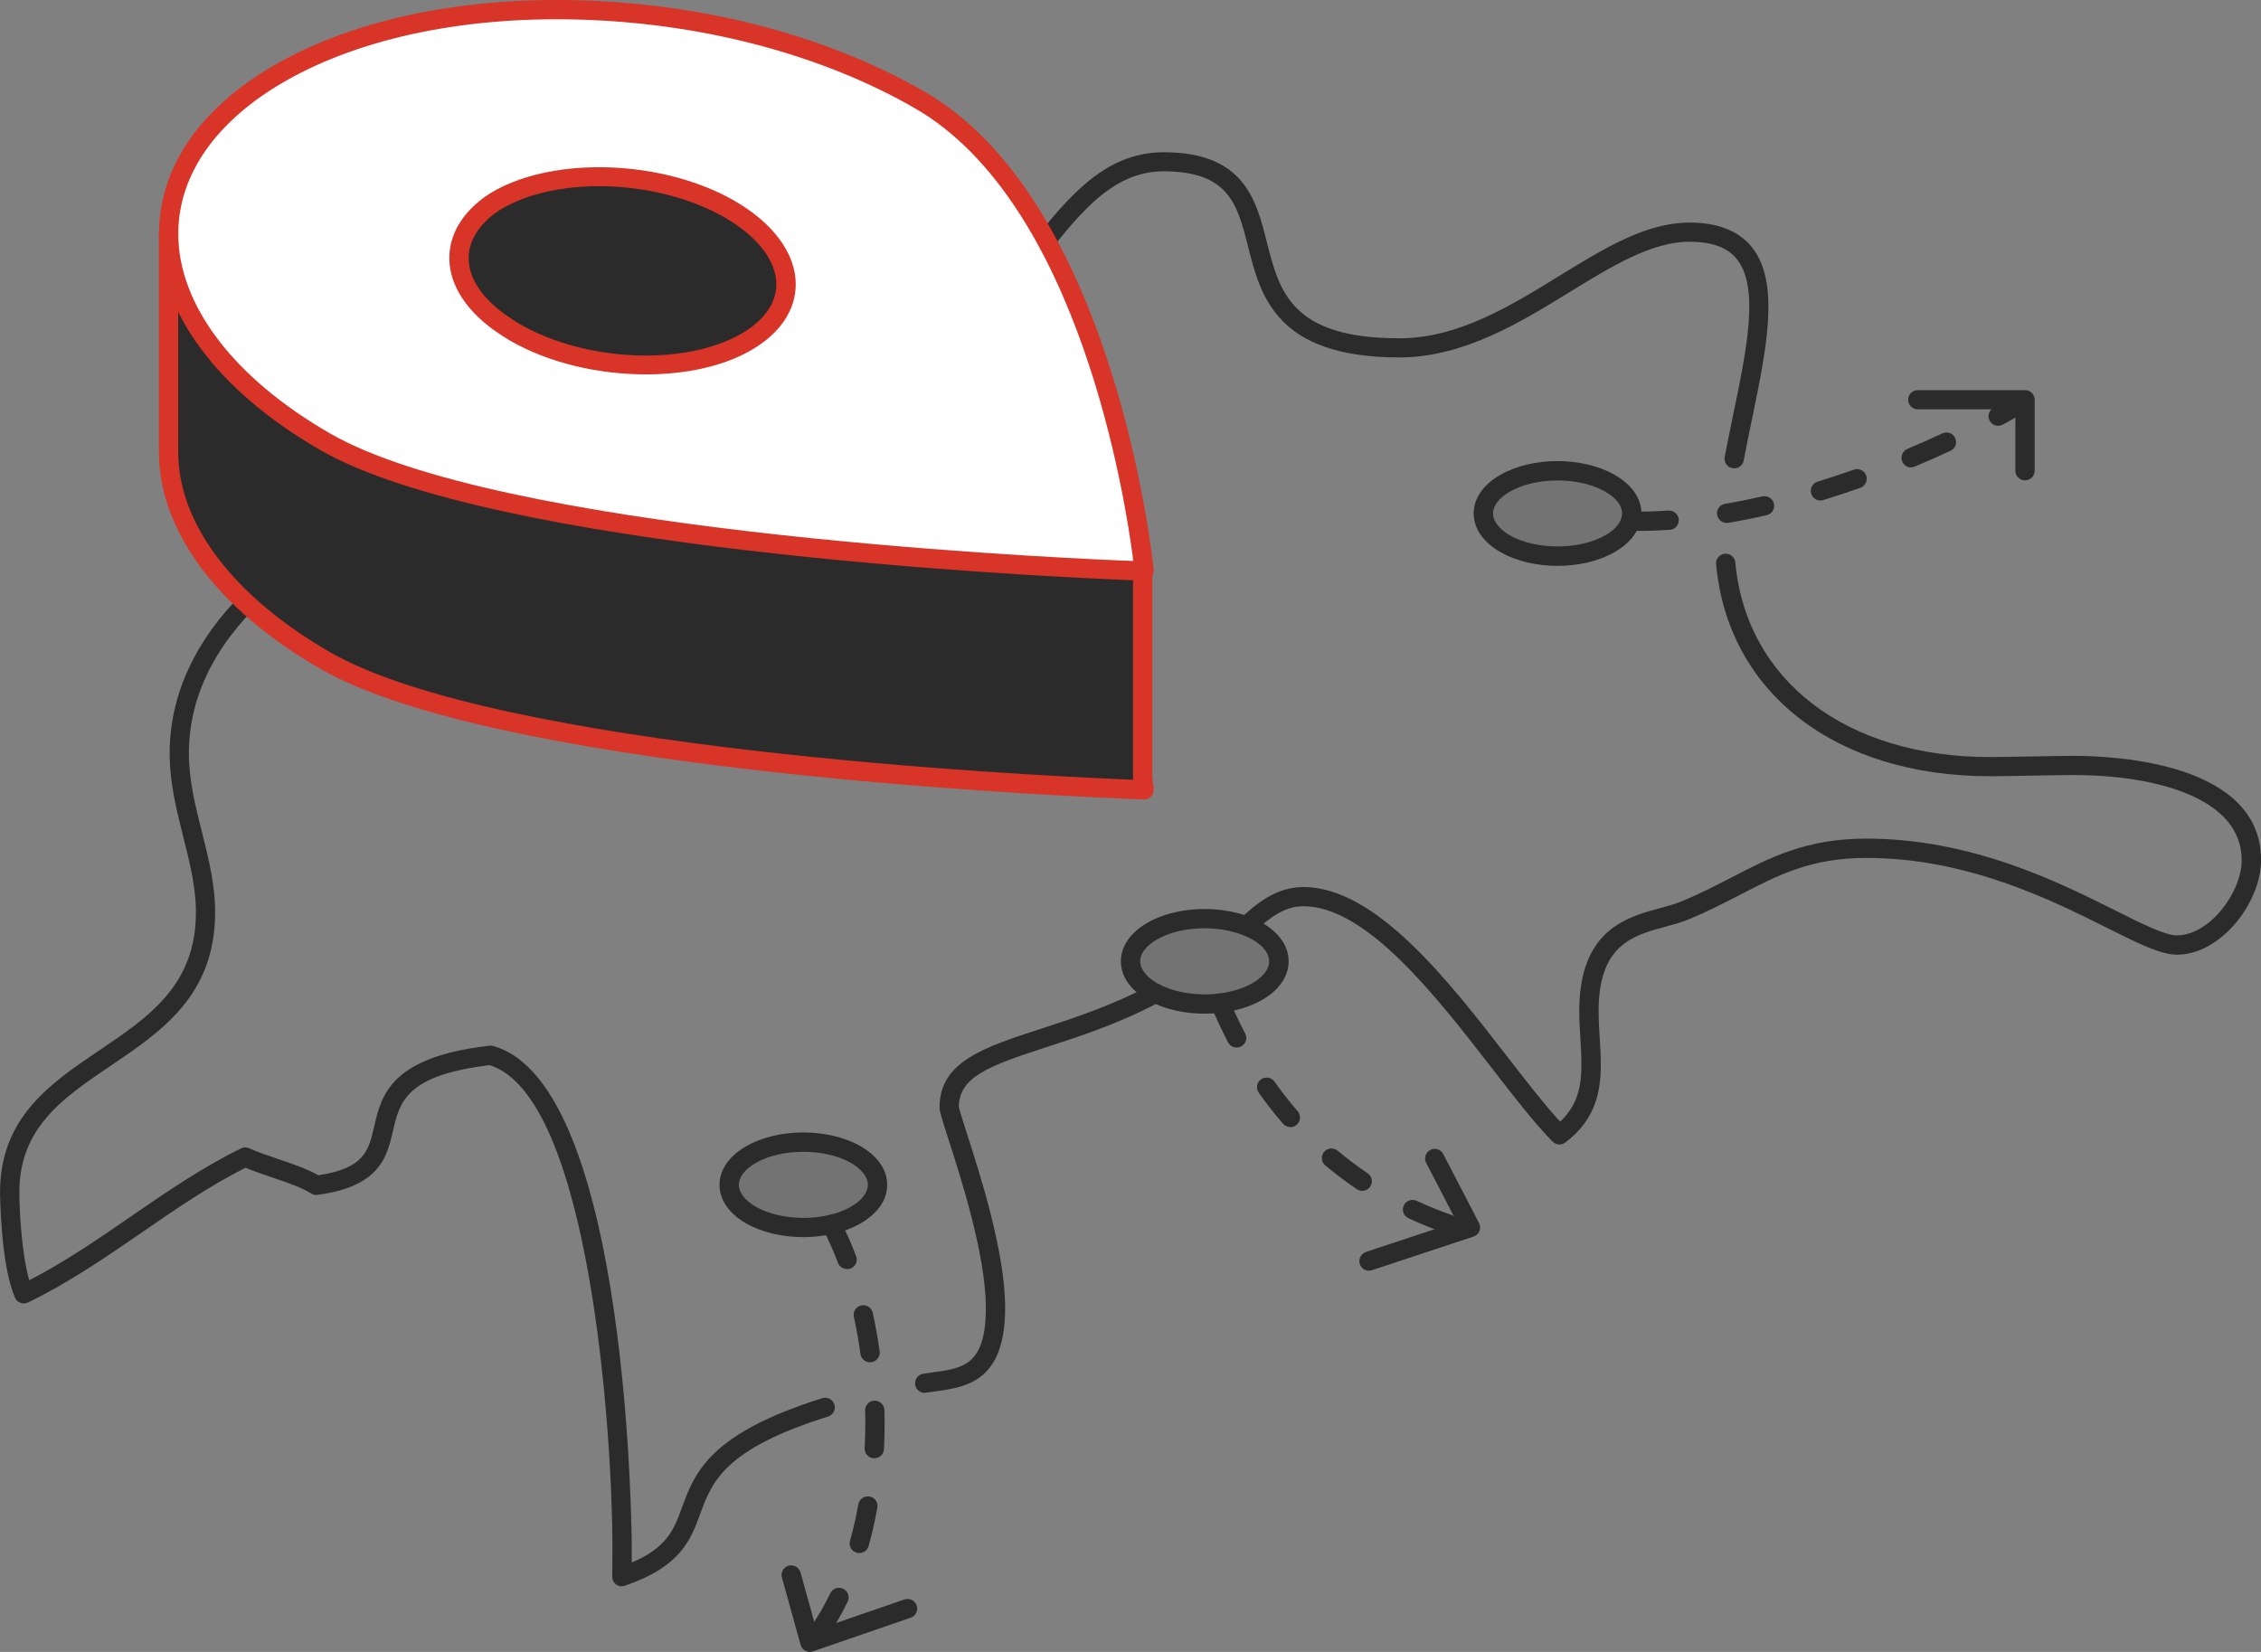 <svg width="52" height="38" viewBox="0 0 52 38" fill="none" xmlns="http://www.w3.org/2000/svg">
<rect x="0" y="0" width="52" height="38" fill="#808080" stroke="none"/>
<g clip-path="url(#clip0_119_11215)">
<path d="M37.029 11.117C37.441 11.354 37.598 11.682 37.501 11.989C37.44 12.179 37.283 12.36 37.029 12.506C36.362 12.89 35.282 12.89 34.615 12.506C33.949 12.123 33.949 11.5 34.615 11.117C35.282 10.733 36.362 10.733 37.029 11.117Z" fill="#737373"/>
<path d="M28.914 21.418C29.579 21.802 29.579 22.424 28.914 22.809C28.673 22.948 28.375 23.036 28.063 23.075C27.55 23.138 26.995 23.063 26.578 22.85C26.552 22.839 26.525 22.824 26.5 22.809C25.834 22.421 25.833 21.803 26.5 21.418C27.088 21.079 28 21.047 28.667 21.302C28.754 21.336 28.837 21.374 28.914 21.418Z" fill="#737373"/>
<path d="M19.682 26.56C20.349 26.944 20.349 27.566 19.682 27.949C19.517 28.045 19.324 28.117 19.119 28.165C18.502 28.309 17.768 28.237 17.27 27.949C16.602 27.566 16.602 26.944 17.27 26.56C17.935 26.177 19.017 26.177 19.682 26.56Z" fill="#737373"/>
<path d="M35.863 26.326C35.806 26.326 35.748 26.303 35.705 26.259C35.291 25.836 34.815 25.222 34.312 24.572C33.026 22.912 31.427 20.847 29.978 20.847C29.559 20.847 29.223 21.083 28.82 21.462C28.731 21.547 28.59 21.542 28.506 21.454C28.422 21.365 28.426 21.225 28.515 21.141C28.893 20.785 29.351 20.405 29.978 20.405C31.645 20.405 33.318 22.566 34.662 24.302C35.1 24.867 35.516 25.405 35.881 25.802C36.307 25.405 36.371 24.935 36.371 24.479C36.371 24.29 36.359 24.098 36.347 23.895C36.334 23.687 36.321 23.473 36.321 23.258C36.321 21.392 37.403 21.1 38.193 20.886C38.36 20.84 38.517 20.799 38.646 20.746C39.084 20.567 39.461 20.371 39.828 20.182C40.712 19.723 41.548 19.291 42.921 19.291C45.345 19.291 47.341 20.288 48.66 20.949C49.27 21.255 49.798 21.517 50.062 21.517C50.818 21.517 51.556 20.526 51.556 19.785C51.556 18.343 49.553 17.828 47.678 17.828C47.364 17.828 46.089 17.856 45.77 17.856C42.215 17.856 39.742 15.942 39.468 12.978C39.456 12.856 39.547 12.748 39.669 12.738C39.792 12.726 39.9 12.816 39.91 12.938C40.162 15.658 42.462 17.415 45.771 17.415C46.086 17.415 47.361 17.387 47.679 17.387C48.693 17.387 52.002 17.56 52.002 19.787C52.002 20.746 51.089 21.961 50.064 21.961C49.694 21.961 49.178 21.703 48.463 21.346C47.181 20.704 45.243 19.735 42.922 19.735C41.657 19.735 40.905 20.125 40.033 20.576C39.659 20.769 39.272 20.97 38.816 21.157C38.662 21.221 38.49 21.266 38.31 21.315C37.551 21.52 36.766 21.732 36.766 23.259C36.766 23.461 36.779 23.669 36.791 23.87C36.803 24.07 36.816 24.278 36.816 24.48C36.816 25.069 36.718 25.744 35.998 26.283C35.958 26.312 35.911 26.327 35.865 26.327L35.863 26.326Z" fill="#2B2B2B"/>
<path d="M14.302 36.492C14.257 36.492 14.211 36.478 14.172 36.45C14.113 36.407 14.079 36.339 14.081 36.267C14.084 36.054 14.086 35.839 14.086 35.625C14.086 32.959 13.566 25.228 11.263 24.502C9.334 24.731 9.192 25.352 9.039 26.008C8.9 26.61 8.744 27.292 7.303 27.486C7.25 27.494 7.196 27.482 7.152 27.452C6.94 27.315 6.588 27.196 6.248 27.081C6.043 27.011 5.83 26.939 5.646 26.862C4.813 27.281 4.025 27.824 3.262 28.351C2.433 28.92 1.578 29.51 0.645 29.961C0.59 29.988 0.528 29.991 0.472 29.97C0.416 29.95 0.37 29.907 0.346 29.852C0.012 29.094 0.001 27.444 0.001 27.427C0.001 25.704 1.164 24.918 2.288 24.159C3.429 23.389 4.506 22.66 4.506 20.985C4.506 20.408 4.365 19.849 4.216 19.256C4.062 18.642 3.902 18.008 3.902 17.331C3.902 14.16 7.143 11.978 10.18 10.99C11.782 10.227 13.894 10.114 15.012 10.114C15.211 10.114 15.998 10.123 16.193 10.123C20.25 10.123 22.019 7.819 23.441 5.968C24.457 4.645 25.336 3.502 26.762 3.502C28.614 3.502 28.89 4.596 29.134 5.564C29.423 6.705 29.694 7.782 32.184 7.782H32.22C33.554 7.766 34.73 7.043 35.866 6.344C36.89 5.714 37.859 5.12 38.85 5.12C39.499 5.12 39.981 5.307 40.283 5.676C40.946 6.487 40.629 8.017 40.295 9.635C40.228 9.953 40.162 10.275 40.103 10.593C40.081 10.714 39.964 10.792 39.844 10.77C39.724 10.748 39.644 10.632 39.666 10.512C39.727 10.189 39.794 9.866 39.86 9.545C40.174 8.033 40.47 6.603 39.94 5.954C39.724 5.689 39.368 5.561 38.851 5.561C37.984 5.561 37.07 6.123 36.1 6.719C34.967 7.415 33.683 8.205 32.224 8.222C32.205 8.222 32.195 8.222 32.183 8.222C29.346 8.222 28.989 6.806 28.703 5.668C28.458 4.704 28.266 3.941 26.76 3.941C25.553 3.941 24.777 4.953 23.791 6.235C22.311 8.163 20.468 10.562 16.191 10.562C15.995 10.562 15.208 10.553 15.011 10.553C13.927 10.553 11.881 10.663 10.357 11.393C10.348 11.397 10.34 11.4 10.329 11.405C7.436 12.341 4.344 14.39 4.344 17.328C4.344 17.951 4.497 18.558 4.645 19.145C4.794 19.738 4.948 20.35 4.948 20.982C4.948 22.893 3.722 23.721 2.537 24.522C1.461 25.249 0.445 25.935 0.445 27.423C0.445 27.78 0.49 28.821 0.673 29.45C1.492 29.029 2.263 28.498 3.01 27.983C3.815 27.429 4.648 26.855 5.544 26.417C5.605 26.387 5.674 26.386 5.735 26.416C5.917 26.5 6.148 26.578 6.392 26.66C6.724 26.772 7.068 26.889 7.322 27.035C8.386 26.874 8.479 26.467 8.607 25.908C8.772 25.199 8.974 24.315 11.257 24.055C11.285 24.052 11.314 24.055 11.341 24.061C14.493 24.936 14.53 35.516 14.53 35.622C14.53 35.728 14.53 35.838 14.529 35.944C15.347 35.596 15.499 35.183 15.687 34.672C15.978 33.879 16.31 32.979 18.912 32.163C19.029 32.125 19.153 32.191 19.19 32.308C19.227 32.425 19.162 32.548 19.045 32.585C16.651 33.335 16.373 34.091 16.104 34.824C15.885 35.42 15.659 36.035 14.376 36.475C14.353 36.482 14.329 36.487 14.304 36.487L14.302 36.492Z" fill="#2B2B2B"/>
<path d="M21.267 32.041C21.159 32.041 21.064 31.963 21.048 31.852C21.03 31.731 21.113 31.619 21.234 31.6C21.3 31.59 21.366 31.581 21.432 31.572C22.152 31.476 22.673 31.407 22.673 30.088C22.673 28.879 22.111 27.132 21.809 26.194C21.655 25.718 21.608 25.563 21.608 25.47C21.608 24.423 22.632 24.091 23.928 23.669C24.698 23.418 25.571 23.135 26.473 22.653C26.581 22.595 26.716 22.635 26.774 22.743C26.831 22.85 26.791 22.985 26.683 23.042C25.747 23.542 24.854 23.833 24.065 24.088C22.743 24.517 22.052 24.774 22.052 25.467C22.059 25.517 22.147 25.791 22.232 26.057C22.542 27.019 23.117 28.808 23.117 30.085C23.117 31.792 22.215 31.911 21.49 32.009C21.426 32.017 21.363 32.025 21.299 32.035C21.287 32.037 21.277 32.038 21.267 32.038V32.041Z" fill="#2B2B2B"/>
<path d="M18.478 28.458C17.994 28.458 17.518 28.348 17.159 28.141C16.765 27.916 16.548 27.6 16.548 27.255C16.548 26.91 16.765 26.595 17.159 26.368C17.897 25.944 19.055 25.944 19.793 26.368C20.187 26.595 20.404 26.91 20.404 27.255C20.404 27.6 20.187 27.914 19.793 28.141C19.61 28.247 19.4 28.327 19.168 28.38C18.944 28.433 18.709 28.458 18.477 28.458H18.478ZM18.475 26.495C18.076 26.495 17.677 26.581 17.381 26.752C17.134 26.893 16.992 27.078 16.992 27.255C16.992 27.432 17.134 27.616 17.381 27.758C17.814 28.007 18.491 28.085 19.068 27.95C19.258 27.907 19.428 27.842 19.571 27.758C19.818 27.616 19.96 27.432 19.96 27.255C19.96 27.078 19.818 26.893 19.571 26.752C19.274 26.581 18.875 26.495 18.475 26.495Z" fill="#2B2B2B"/>
<path d="M35.822 13.017C35.347 13.017 34.874 12.911 34.504 12.698C34.111 12.471 33.893 12.157 33.893 11.812C33.893 11.466 34.109 11.152 34.502 10.925C35.242 10.5 36.399 10.5 37.138 10.925C37.633 11.21 37.846 11.632 37.711 12.055C37.631 12.306 37.433 12.528 37.138 12.698C36.769 12.911 36.295 13.017 35.821 13.017H35.822ZM35.822 11.052C35.423 11.052 35.023 11.138 34.726 11.309C34.479 11.45 34.338 11.635 34.338 11.812C34.338 11.989 34.48 12.173 34.726 12.315C35.321 12.655 36.323 12.655 36.918 12.315C37.115 12.201 37.243 12.065 37.289 11.922C37.357 11.707 37.223 11.484 36.918 11.309C36.621 11.138 36.221 11.052 35.822 11.052Z" fill="#2B2B2B"/>
<path d="M27.703 23.318C27.257 23.318 26.825 23.224 26.478 23.048C26.456 23.039 26.422 23.02 26.389 23.001C25.995 22.772 25.778 22.455 25.779 22.111C25.779 21.768 25.997 21.454 26.39 21.226C27.026 20.861 27.997 20.806 28.748 21.095C28.847 21.134 28.942 21.178 29.026 21.226C29.42 21.454 29.636 21.768 29.637 22.113C29.637 22.458 29.421 22.772 29.028 23.001C28.769 23.15 28.447 23.252 28.093 23.294C27.963 23.311 27.833 23.318 27.704 23.318H27.703ZM27.7 21.353C27.299 21.353 26.905 21.44 26.611 21.61C26.361 21.755 26.222 21.933 26.222 22.111C26.222 22.288 26.364 22.474 26.611 22.617C26.629 22.628 26.648 22.64 26.667 22.647C27.044 22.839 27.55 22.914 28.035 22.855C28.33 22.818 28.595 22.737 28.802 22.617C29.049 22.474 29.191 22.291 29.189 22.113C29.189 21.933 29.052 21.755 28.8 21.61C28.735 21.573 28.663 21.539 28.584 21.508C28.313 21.405 28.003 21.353 27.697 21.353H27.7Z" fill="#2B2B2B"/>
<path d="M18.858 37.734C18.815 37.734 18.773 37.723 18.734 37.696C18.632 37.628 18.605 37.491 18.673 37.389C18.827 37.161 18.969 36.913 19.096 36.65C19.15 36.54 19.281 36.494 19.392 36.547C19.503 36.6 19.549 36.733 19.496 36.842C19.36 37.122 19.207 37.389 19.042 37.636C18.999 37.699 18.929 37.733 18.857 37.733L18.858 37.734ZM19.764 35.727C19.744 35.727 19.724 35.724 19.703 35.718C19.585 35.686 19.517 35.563 19.549 35.445C19.625 35.175 19.69 34.892 19.741 34.603C19.764 34.482 19.879 34.404 19.999 34.425C20.12 34.445 20.2 34.56 20.178 34.681C20.123 34.985 20.056 35.282 19.977 35.565C19.948 35.662 19.86 35.725 19.764 35.725V35.727ZM20.108 33.545C20.108 33.545 20.101 33.545 20.096 33.545C19.974 33.54 19.88 33.435 19.886 33.314C19.895 33.127 19.901 32.936 19.901 32.748C19.901 32.647 19.901 32.547 19.897 32.447C19.894 32.324 19.99 32.222 20.113 32.219C20.231 32.219 20.337 32.312 20.34 32.435C20.343 32.538 20.345 32.643 20.345 32.748C20.345 32.944 20.34 33.141 20.33 33.336C20.324 33.454 20.227 33.545 20.108 33.545ZM20.009 31.337C19.9 31.337 19.805 31.258 19.79 31.147C19.75 30.858 19.698 30.57 19.638 30.293C19.611 30.174 19.687 30.056 19.806 30.029C19.926 30.003 20.045 30.078 20.071 30.197C20.135 30.485 20.188 30.784 20.231 31.085C20.247 31.206 20.163 31.318 20.042 31.334C20.031 31.334 20.021 31.336 20.011 31.336L20.009 31.337ZM19.481 29.193C19.391 29.193 19.306 29.138 19.272 29.05C19.167 28.768 19.049 28.506 18.923 28.27C18.866 28.162 18.907 28.028 19.015 27.97C19.123 27.913 19.258 27.954 19.315 28.061C19.451 28.315 19.577 28.596 19.69 28.896C19.733 29.011 19.675 29.138 19.559 29.181C19.534 29.19 19.508 29.194 19.481 29.194V29.193Z" fill="#2B2B2B"/>
<path d="M33.309 28.379C33.284 28.379 33.26 28.374 33.235 28.365C32.946 28.265 32.664 28.15 32.393 28.023C32.282 27.972 32.233 27.84 32.285 27.73C32.337 27.619 32.468 27.57 32.58 27.622C32.837 27.741 33.106 27.851 33.381 27.947C33.497 27.986 33.557 28.113 33.517 28.228C33.485 28.32 33.399 28.376 33.309 28.376V28.379ZM31.329 27.393C31.287 27.393 31.244 27.382 31.205 27.355C30.954 27.185 30.71 27.001 30.479 26.808C30.386 26.73 30.374 26.59 30.452 26.497C30.531 26.404 30.671 26.392 30.765 26.47C30.983 26.654 31.216 26.828 31.454 26.989C31.556 27.057 31.582 27.196 31.513 27.296C31.47 27.359 31.401 27.393 31.329 27.393ZM29.677 25.927C29.615 25.927 29.553 25.901 29.509 25.851C29.313 25.625 29.125 25.384 28.95 25.137C28.878 25.036 28.902 24.899 29.003 24.828C29.102 24.758 29.241 24.781 29.312 24.881C29.479 25.119 29.66 25.348 29.844 25.561C29.924 25.654 29.914 25.793 29.822 25.874C29.781 25.911 29.729 25.929 29.677 25.929V25.927ZM28.441 24.097C28.361 24.097 28.284 24.054 28.244 23.977C28.108 23.716 27.978 23.44 27.859 23.16C27.812 23.048 27.865 22.918 27.978 22.871C28.09 22.824 28.22 22.877 28.268 22.989C28.381 23.259 28.506 23.523 28.637 23.774C28.694 23.881 28.652 24.016 28.543 24.072C28.51 24.089 28.475 24.097 28.441 24.097Z" fill="#2B2B2B"/>
<path d="M37.65 12.211C37.6 12.211 37.548 12.211 37.498 12.211C37.375 12.21 37.277 12.11 37.279 11.987C37.28 11.866 37.379 11.769 37.501 11.769H37.504C37.788 11.773 38.076 11.764 38.373 11.745C38.493 11.738 38.601 11.829 38.61 11.952C38.617 12.074 38.526 12.179 38.403 12.188C38.147 12.204 37.894 12.213 37.65 12.213V12.211ZM39.711 12.028C39.604 12.028 39.511 11.952 39.492 11.844C39.471 11.723 39.552 11.61 39.674 11.589C39.955 11.542 40.243 11.484 40.532 11.419C40.651 11.391 40.77 11.466 40.798 11.586C40.825 11.705 40.751 11.823 40.631 11.851C40.333 11.919 40.036 11.978 39.748 12.027C39.734 12.028 39.722 12.03 39.711 12.03V12.028ZM41.867 11.512C41.773 11.512 41.684 11.452 41.656 11.356C41.62 11.239 41.685 11.116 41.802 11.08C42.076 10.996 42.357 10.903 42.636 10.804C42.752 10.763 42.879 10.823 42.919 10.938C42.961 11.053 42.9 11.18 42.784 11.222C42.499 11.322 42.212 11.418 41.932 11.503C41.91 11.509 41.889 11.514 41.867 11.514V11.512ZM43.953 10.753C43.867 10.753 43.784 10.703 43.749 10.617C43.702 10.505 43.755 10.375 43.867 10.326C44.136 10.213 44.407 10.093 44.672 9.969C44.783 9.918 44.914 9.965 44.966 10.076C45.018 10.186 44.971 10.318 44.86 10.369C44.59 10.495 44.315 10.617 44.04 10.732C44.012 10.744 43.983 10.75 43.955 10.75L43.953 10.753ZM45.956 9.795C45.877 9.795 45.8 9.754 45.761 9.68C45.701 9.573 45.741 9.438 45.849 9.379C46.048 9.272 46.164 9.202 46.185 9.191C46.219 9.168 46.261 9.157 46.303 9.157C46.426 9.157 46.525 9.255 46.525 9.378C46.525 9.517 46.517 9.521 46.062 9.767C46.028 9.785 45.993 9.794 45.956 9.794V9.795Z" fill="#2B2B2B"/>
<path d="M18.628 38C18.592 38 18.557 37.991 18.524 37.975C18.469 37.947 18.429 37.897 18.413 37.838L17.983 36.289C17.95 36.171 18.02 36.05 18.137 36.016C18.255 35.984 18.376 36.053 18.41 36.169L18.777 37.491L20.8 36.793C20.916 36.754 21.043 36.816 21.083 36.931C21.123 37.046 21.062 37.172 20.945 37.212L18.699 37.987C18.675 37.994 18.65 37.998 18.626 37.998L18.628 38Z" fill="#2B2B2B"/>
<path d="M31.485 29.231C31.392 29.231 31.306 29.172 31.275 29.079C31.236 28.963 31.3 28.839 31.415 28.799L33.503 28.107L32.8 26.75C32.744 26.641 32.787 26.508 32.895 26.452C33.003 26.396 33.137 26.439 33.193 26.547L34.016 28.134C34.045 28.191 34.048 28.259 34.025 28.318C34 28.379 33.951 28.424 33.889 28.445L31.555 29.218C31.531 29.225 31.507 29.23 31.485 29.23V29.231Z" fill="#2B2B2B"/>
<path d="M46.573 11.05C46.45 11.05 46.351 10.952 46.351 10.829V9.416H44.107C43.984 9.416 43.885 9.317 43.885 9.195C43.885 9.073 43.984 8.974 44.107 8.974H46.573C46.696 8.974 46.795 9.073 46.795 9.195V10.829C46.795 10.952 46.696 11.05 46.573 11.05Z" fill="#2B2B2B"/>
<path d="M3.877 5.37V10.402C3.877 12.067 5.097 13.821 7.48 15.194C11.362 17.428 23.266 18.042 25.824 18.148L26.312 18.166C26.312 18.166 26.303 18.067 26.279 17.887V13.135L25.823 13.117C23.265 13.009 11.36 12.397 7.479 10.163C5.096 8.791 3.875 7.036 3.875 5.37H3.877Z" fill="#2B2B2B"/>
<path d="M3.877 5.367V5.37C3.877 7.036 5.097 8.789 7.48 10.163C11.362 12.397 23.266 13.011 25.824 13.117L26.281 13.135V12.856C26.093 11.383 25.028 4.528 21.148 2.297C18.969 1.041 16.233 0.345 13.57 0.237C10.903 0.125 8.313 0.602 6.427 1.687C4.716 2.673 3.878 3.985 3.878 5.367H3.877ZM11.479 7.406C10.366 6.602 10.266 5.55 11.155 4.806C11.245 4.729 11.35 4.657 11.467 4.59C12.832 3.811 15.208 3.904 16.779 4.81C18.352 5.716 18.52 7.086 17.159 7.868C15.798 8.649 13.419 8.552 11.848 7.648C11.714 7.568 11.591 7.489 11.477 7.406H11.479Z" fill="white"/>
<path d="M11.155 4.806C10.266 5.55 10.365 6.602 11.479 7.406C11.592 7.489 11.715 7.568 11.85 7.648C13.421 8.551 15.799 8.649 17.16 7.868C18.521 7.086 18.352 5.716 16.78 4.81C15.209 3.904 12.832 3.811 11.468 4.59C11.351 4.657 11.248 4.729 11.156 4.806H11.155Z" fill="#2B2B2B"/>
<path d="M26.279 12.856V13.135H26.312C26.312 13.135 26.303 13.036 26.279 12.856Z" fill="white"/>
<path d="M26.312 13.356C26.312 13.356 26.307 13.356 26.306 13.356C26.306 13.356 26.072 13.349 25.865 13.34C25.742 13.334 25.648 13.231 25.654 13.108C25.659 12.986 25.762 12.891 25.886 12.897C25.945 12.9 26.007 12.903 26.065 12.905C26.065 12.897 26.063 12.891 26.062 12.884C25.89 11.531 24.838 4.674 21.038 2.488C18.96 1.291 16.305 0.571 13.562 0.459C10.825 0.344 8.329 0.848 6.539 1.879C4.967 2.785 4.101 4.024 4.101 5.367C4.101 5.49 4.002 5.589 3.88 5.589C3.757 5.589 3.658 5.49 3.658 5.367C3.658 3.859 4.601 2.484 6.317 1.496C8.175 0.423 10.754 -0.102 13.577 0.016C16.391 0.13 19.118 0.872 21.257 2.105C25.239 4.395 26.324 11.44 26.5 12.828C26.523 13.014 26.532 13.114 26.532 13.114C26.538 13.178 26.516 13.239 26.473 13.287C26.432 13.331 26.372 13.356 26.312 13.356Z" fill="#D83427"/>
<path d="M25.822 13.338C25.822 13.338 25.817 13.338 25.814 13.338C23.425 13.238 11.308 12.623 7.369 10.354C5.008 8.996 3.655 7.179 3.655 5.37C3.655 5.248 3.754 5.149 3.877 5.149C4 5.149 4.099 5.248 4.099 5.37C4.099 7.016 5.372 8.692 7.591 9.971C11.442 12.188 23.462 12.797 25.833 12.896C25.956 12.902 26.05 13.004 26.046 13.126C26.041 13.245 25.942 13.338 25.824 13.338H25.822Z" fill="#D83427"/>
<path d="M14.854 8.612C13.768 8.612 12.627 8.351 11.738 7.84C11.594 7.755 11.467 7.671 11.347 7.584C10.715 7.127 10.356 6.561 10.335 5.99C10.317 5.488 10.551 5.021 11.011 4.636C11.113 4.55 11.23 4.471 11.356 4.398C12.783 3.584 15.265 3.683 16.89 4.618C17.786 5.134 18.301 5.835 18.301 6.54C18.301 7.137 17.935 7.677 17.27 8.059C16.625 8.431 15.759 8.612 14.854 8.612ZM11.297 4.975C10.945 5.269 10.766 5.615 10.779 5.975C10.794 6.407 11.088 6.853 11.607 7.227C11.717 7.307 11.834 7.382 11.962 7.459C13.468 8.325 15.751 8.424 17.048 7.677C17.569 7.378 17.855 6.974 17.855 6.542C17.855 5.999 17.422 5.438 16.666 5.003C15.165 4.137 12.881 4.039 11.575 4.783C11.471 4.842 11.378 4.907 11.295 4.977L11.297 4.975Z" fill="#D83427"/>
<path d="M25.822 18.369C25.822 18.369 25.817 18.369 25.814 18.369C23.425 18.269 11.308 17.654 7.369 15.386C5.008 14.027 3.655 12.21 3.655 10.402V5.367C3.655 5.245 3.754 5.146 3.877 5.146C4 5.146 4.099 5.245 4.099 5.367V10.402C4.099 12.048 5.372 13.723 7.591 15.002C11.442 17.219 23.462 17.828 25.833 17.927C25.956 17.933 26.05 18.035 26.046 18.157C26.041 18.276 25.942 18.369 25.824 18.369H25.822Z" fill="#D83427"/>
<path d="M26.312 18.389C26.312 18.389 26.308 18.389 26.306 18.389C26.306 18.389 26.149 18.384 25.865 18.372C25.742 18.368 25.648 18.265 25.652 18.142C25.657 18.02 25.762 17.927 25.883 17.93L26.062 17.937C26.062 17.937 26.061 17.924 26.059 17.917C26.059 17.908 26.058 17.899 26.058 17.889V12.857C26.058 12.735 26.157 12.636 26.279 12.636C26.402 12.636 26.501 12.735 26.501 12.857V17.875C26.523 18.052 26.532 18.148 26.532 18.148C26.538 18.212 26.516 18.274 26.473 18.321C26.432 18.365 26.373 18.39 26.312 18.39V18.389Z" fill="#D83427"/>
</g>
<defs>
<clipPath id="clip0_119_11215">
<rect width="52" height="38" fill="white"/>
</clipPath>
</defs>
</svg>
